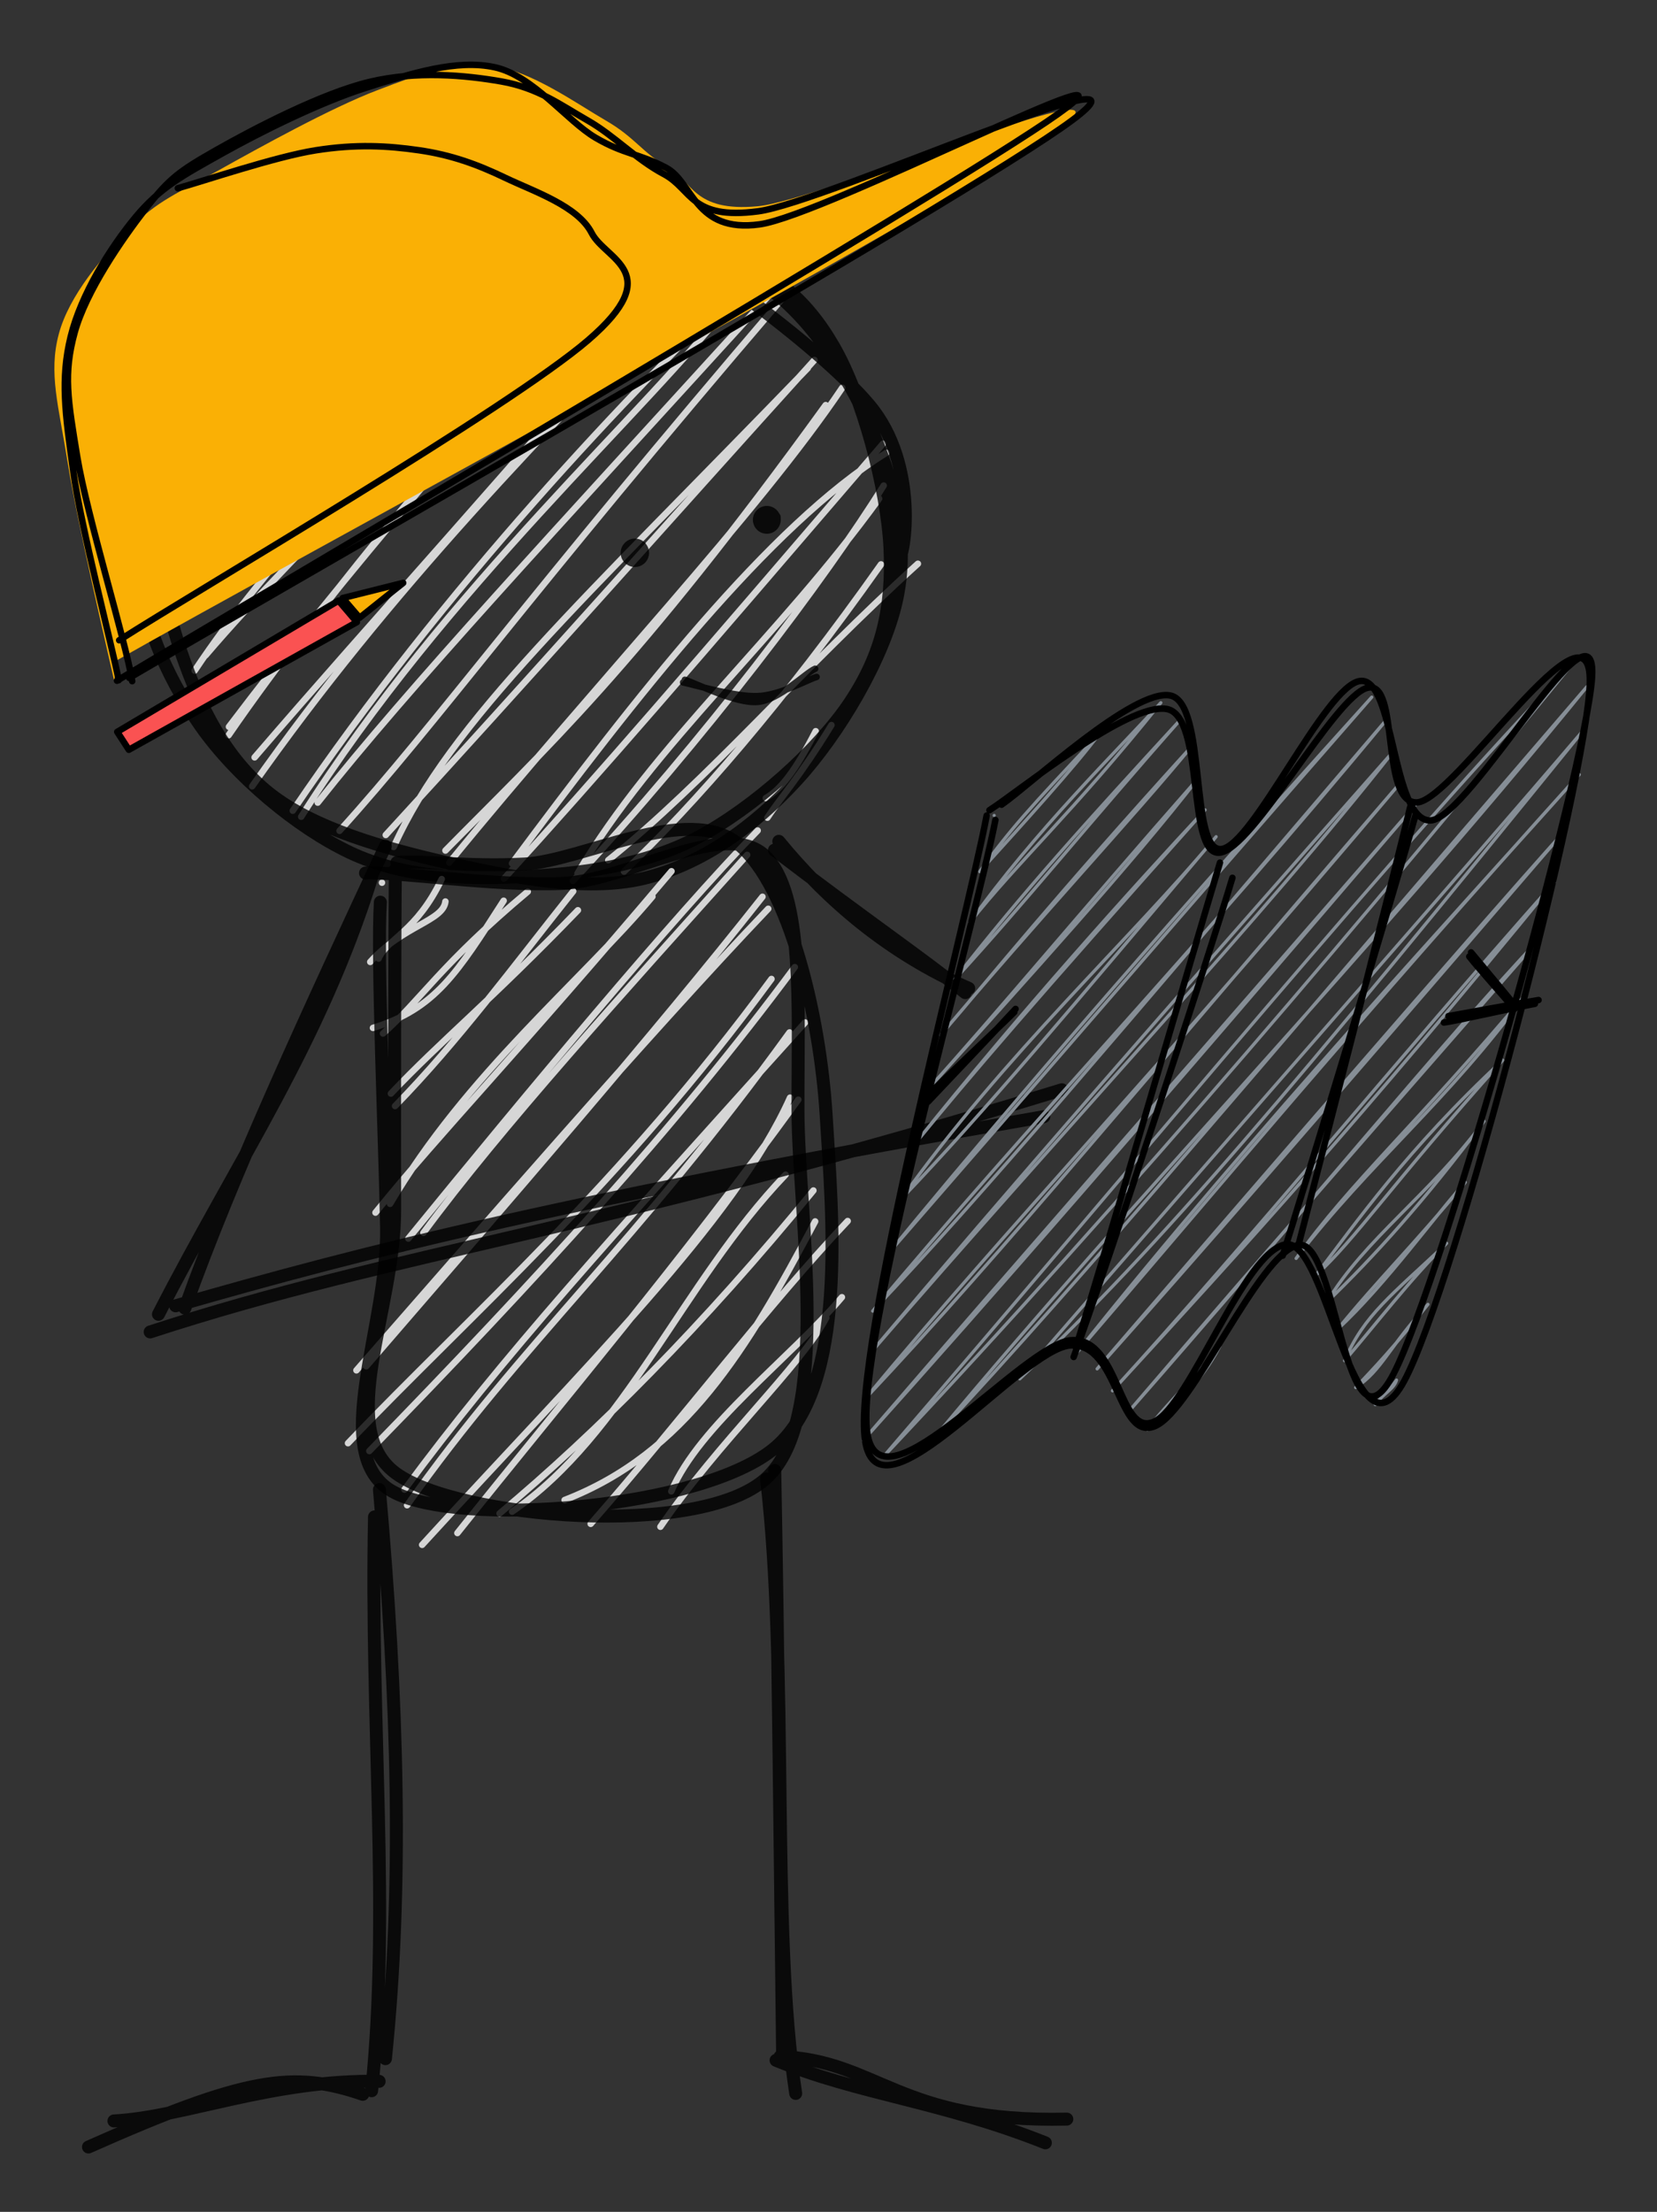 <svg version="1.1" xmlns="http://www.w3.org/2000/svg" viewBox="0 0 255.713 341.204" width="255.713" height="341.204">
  <rect x="0" y="0" width="255.713" height="341.204" fill="#333333" stroke="none"/>
  <!-- svg-source:excalidraw -->
  
  <defs>
    <style class="style-fonts">
      @font-face {
        font-family: "Virgil";
        src: url("https://excalidraw.com/Virgil.woff2");
      }
      @font-face {
        font-family: "Cascadia";
        src: url("https://excalidraw.com/Cascadia.woff2");
      }
      @font-face {
        font-family: "Assistant";
        src: url("https://excalidraw.com/Assistant-Regular.woff2");
      }
    </style>
    
  </defs>
  <g stroke-opacity="0.8" fill-opacity="0.8" stroke-linecap="round" transform="translate(24.123 28.533) rotate(0 56.983 53.817)"><path d="M13.53 17.06 C13.53 17.06, 13.53 17.06, 13.53 17.06 M13.53 17.06 C13.53 17.06, 13.53 17.06, 13.53 17.06 M0.47 45.49 C8.96 37.2, 17.58 27.58, 35.9 5.93 M0.06 44.39 C8 33.7, 17.11 26.78, 36.69 3.37 M0.56 58.49 C15.62 41.44, 28.24 25.45, 49.91 0.9 M3.7 55.94 C21.09 32.78, 39.49 12.03, 46.83 2.38 M2.07 62.06 C20.73 44.18, 35.55 32.26, 56.93 6.21 M3.7 64.38 C15.64 51.77, 28.9 39.39, 59.52 1.89 M7.61 72.56 C23.26 54.21, 43.89 36.72, 69.62 3.46 M5.92 74.92 C17.57 57.48, 33.22 41.68, 69.82 1.56 M11.16 84.88 C25.92 63.39, 49.45 36, 74.66 6.56 M11.21 83.58 C29.4 59.55, 50.23 35.85, 74.49 7.5 M14.79 92.76 C35.89 62.75, 59.94 37.96, 85.9 11.69 M15.17 88.3 C33.67 66.78, 53.43 45.38, 84.3 9.05 M22.36 97.46 C44.85 61.91, 75.78 34.96, 89.04 17.63 M21.06 96.53 C44.43 62.06, 73.49 31.54, 91.82 13.99 M24.91 95.28 C39.23 77.2, 60.17 54.79, 95.55 15.94 M28.28 99.63 C43.35 82.99, 56.96 63.79, 96.5 17.65 M36.63 102.12 C45.34 82.78, 65.64 64.33, 100.54 28.25 M35.41 100.27 C57.89 75.81, 78.75 52.22, 101.57 27 M44.62 102.67 C59.5 87.54, 73.95 74.55, 103.3 33.96 M45.21 104.54 C67.72 76.98, 92.96 50.49, 105.86 31.28 M54.89 104.65 C73.89 79.13, 94.64 52.46, 112.67 41.32 M53.65 107.01 C68.61 90.58, 81.5 75.61, 112.14 39.92 M64.29 107.37 C84.42 85.74, 103.4 60.61, 112.25 46.37 M65 106.2 C76.78 86.28, 96.1 69.73, 111.55 48.39 M69.75 104.16 C84.86 92.05, 99.89 74.39, 117.53 58.43 M72.18 105.92 C83.17 95.41, 96.67 79.99, 111.84 58.53 M94.3 97.6 C96.26 94.6, 99.2 91.46, 104.19 83.32 M94.06 94.58 C96.35 93.26, 98.61 90.4, 101.76 84.26" stroke="#ffffff" stroke-width="1" fill="none"></path><path d="M94.08 15.61 C101.47 20.77, 107.46 30.63, 110.81 38.74 C114.16 46.85, 116.18 55.42, 114.19 64.25 C112.2 73.08, 105.4 84.61, 98.89 91.73 C92.39 98.86, 84.15 104.84, 75.17 106.98 C66.2 109.12, 54.64 106.75, 45.03 104.58 C35.42 102.4, 24.4 99.33, 17.53 93.92 C10.67 88.51, 6.69 80.44, 3.85 72.13 C1.01 63.81, -1.08 53.16, 0.49 44.04 C2.06 34.91, 6.95 24.44, 13.26 17.37 C19.56 10.3, 29.15 4, 38.32 1.63 C47.49 -0.73, 56.32 -2.2, 68.27 3.19 C80.22 8.58, 102.35 24.8, 110.04 33.96 C117.73 43.11, 115.55 57.35, 114.43 58.11 M86.64 10.07 C95 13.4, 100.11 17.26, 104.54 24.92 C108.97 32.58, 112.8 46.89, 113.22 56.03 C113.64 65.17, 112.01 72.35, 107.07 79.78 C102.14 87.21, 92.08 96.13, 83.61 100.62 C75.13 105.1, 65.15 106.31, 56.2 106.71 C47.26 107.1, 38.16 106.87, 29.93 103 C21.7 99.12, 12.29 91.24, 6.82 83.43 C1.36 75.62, -2.93 65.76, -2.88 56.13 C-2.83 46.5, 1.99 34.21, 7.12 25.65 C12.25 17.08, 19.89 8.66, 27.91 4.73 C35.93 0.8, 45.5 2.09, 55.24 2.07 C64.99 2.04, 81.58 3.63, 86.37 4.59 C91.16 5.54, 84.15 6.9, 83.96 7.82" stroke="#000000" stroke-width="2" fill="none"></path></g><g stroke-linecap="round"><g stroke-opacity="0.8" fill-opacity="0.8" transform="translate(58.946 136.167) rotate(0 32.849 43.198)" fill-rule="evenodd"><path d="M0 0 C0 0, 0 0, 0 0 M0 0 C0 0, 0 0, 0 0 M-1.81 12.22 C3.2 6.63, 9.47 5.89, 9.79 2.9 M-0.52 11.7 C0.77 8.66, 5.33 7.6, 9.22 -0.56 M-1.39 22.4 C8.24 19.42, 11.55 14.03, 18.78 2.78 M0.16 23.26 C5.89 18.2, 9.11 12.58, 22.5 1.37 M1.38 32.53 C9.14 24.33, 16.8 18.19, 30.24 4.25 M2.02 34.45 C11.87 24.35, 20.07 13.16, 29.51 1.32 M1.25 49.54 C12.98 29.57, 30.89 15.07, 41.74 2.14 M-1 50.89 C9.46 38, 19.97 27.42, 44.68 -1.77 M4.07 54.89 C22.14 32.73, 45.05 5.21, 57.98 -8.05 M6.4 54.01 C18.41 37.75, 36.82 17.49, 56.36 -4.29 M-3.94 75.22 C14.26 54.48, 40.78 23.8, 59.61 4.02 M-2.42 74.59 C19.52 49.21, 41.79 23.61, 58.72 2.17 M-5.24 86.46 C13.72 66.61, 36.67 46.71, 60.11 14.85 M-1.95 87.67 C23.75 61.25, 45.24 37.91, 63.71 13.02 M3.88 96.03 C21.68 70.82, 39.3 55.73, 62.9 23.1 M3.47 93.62 C18.45 73.32, 35.11 55.04, 65.3 21.56 M6.2 102.14 C31.02 74.96, 54.45 52.2, 62.98 33.16 M11.64 100.32 C28.33 79.4, 45.67 59.09, 64.25 33.47 M20.09 97.02 C37.53 85.08, 46.25 61.8, 62.29 45.04 M18.15 97.3 C33 84.88, 49.62 68.24, 66.58 47.48 M28.19 95.23 C46.79 88.03, 56.38 71.98, 66.85 52.25 M32.21 98.9 C46.39 82.68, 59.82 64.88, 71.87 52.19 M44.65 93.89 C48.93 83.77, 63.08 73.28, 70.98 63.94 M42.97 99.35 C51.83 86.39, 64.78 74.36, 68.57 67.11" stroke="#ffffff" stroke-width="1" fill="none"></path><path d="M2.07 -2.06 C1.97 6.42, 1.93 34.99, 1.96 50.52 C1.98 66.06, -7.35 84.24, 2.2 91.14 C11.75 98.04, 48.91 101.26, 59.25 91.92 C69.58 82.58, 64.22 51.13, 64.2 35.12 C64.17 19.11, 65.19 1.69, 59.12 -4.14 C53.04 -9.97, 38.03 -0.32, 27.75 0.12 C17.48 0.56, 2.01 -1.75, -2.54 -1.49 M-0.25 3 C-0.78 11.83, 0.41 38.03, 0.71 53.18 C1.02 68.32, -8.42 88.25, 1.59 93.89 C11.6 99.54, 49.62 96.72, 60.78 87.06 C71.94 77.39, 69.5 51.38, 68.55 35.89 C67.6 20.39, 62.82 0.56, 55.08 -5.9 C47.33 -12.37, 30.85 -3.35, 22.06 -2.89 C13.26 -2.42, 6.52 -3.47, 2.3 -3.11" stroke="#000000" stroke-width="2" fill="none"></path></g></g><mask></mask><g stroke-linecap="round"><g stroke-opacity="0.8" fill-opacity="0.8" transform="translate(60.362 230.859) rotate(0 -21.648 48.491)"><path d="M-2.57 3.14 C-3.22 35.55, -0.16 63.93, -3.01 91.66 M-1.81 -1.07 C1.08 31.68, 1.85 60.19, -0.88 86.71 M-4.38 92.21 C-15.12 88.54, -22.41 89.54, -46.71 100.34 M-1.85 90.21 C-18.31 89.9, -31.94 95.74, -42.78 96.32" stroke="#000000" stroke-width="2" fill="none"></path></g></g><mask></mask><g stroke-linecap="round"><g stroke-opacity="0.8" fill-opacity="0.8" transform="translate(119.244 225.664) rotate(0 21.648 52.387)"><path d="M-0.95 2.49 C2.51 32.01, -0.35 71.68, 3.55 97.27 M0.32 1.17 C0.83 28.31, 1.11 56.65, 1.54 92.14 M1.14 91.59 C16.15 92.13, 19.4 101.81, 45.39 101.23 M0.52 92.16 C13.15 97.38, 25.99 98.48, 42.08 104.89" stroke="#000000" stroke-width="2" fill="none"></path></g></g><mask></mask><g stroke-linecap="round"><g stroke-opacity="0.8" fill-opacity="0.8" transform="translate(147.958 153.53) rotate(0 -13.997 -10.97)"><path d="M1.54 -1.07 C-10.75 -6.46, -20.24 -14.56, -27.77 -23.75 M0.99 -0.41 C-6.08 -6.05, -13.94 -11.35, -28.44 -22.39" stroke="#000000" stroke-width="2" fill="none"></path></g></g><mask></mask><g stroke-linecap="round"><g stroke-opacity="0.8" fill-opacity="0.8" transform="translate(57.744 132.146) rotate(0 35.598 34.976)"><path d="M-0.42 3.33 C-8.4 28.77, -21.04 46.74, -33.29 70.6 M1.72 -1.61 C-9.97 23.44, -21.85 49, -29.21 69.65 M-34.57 73.32 C3.94 60.76, 34.84 57.85, 106.12 35.96 M-30.64 69.29 C-1.19 60.8, 30.56 52.74, 103.34 40.11" stroke="#000000" stroke-width="2" fill="none"></path></g></g><mask></mask><g stroke-opacity="0.8" fill-opacity="0.8" transform="translate(97.98 85.281) rotate(0 0 0)" stroke="none"><path fill="#000000" d="M 1.57,-1.57 Q 1.57,-1.57 1.77,-1.27 1.98,-0.98 2.09,-0.64 2.20,-0.29 2.19,0.05 2.18,0.41 2.05,0.75 1.93,1.09 1.70,1.37 1.48,1.65 1.18,1.84 0.87,2.04 0.52,2.12 0.18,2.21 -0.17,2.18 -0.53,2.15 -0.86,2.01 -1.19,1.87 -1.46,1.63 -1.73,1.39 -1.90,1.07 -2.08,0.76 -2.15,0.41 -2.21,0.05 -2.17,-0.29 -2.12,-0.65 -1.96,-0.97 -1.80,-1.29 -1.54,-1.54 -1.29,-1.80 -0.97,-1.96 -0.65,-2.12 -0.29,-2.17 0.06,-2.21 0.41,-2.15 0.76,-2.08 1.07,-1.90 1.39,-1.73 1.63,-1.46 1.87,-1.19 2.01,-0.86 2.15,-0.53 2.18,-0.17 2.21,0.18 2.12,0.52 2.03,0.87 1.84,1.18 1.65,1.48 1.37,1.70 1.09,1.93 0.75,2.05 0.41,2.18 0.05,2.19 -0.30,2.20 -0.64,2.09 -0.98,1.98 -1.27,1.77 -1.57,1.56 -1.57,1.57 -1.57,1.57 -1.73,1.35 -1.90,1.14 -2.01,0.90 -2.12,0.66 -2.16,0.39 -2.21,0.13 -2.20,-0.13 -2.18,-0.40 -2.10,-0.65 -2.02,-0.91 -1.88,-1.14 -1.74,-1.36 -1.55,-1.55 -1.36,-1.74 -1.14,-1.88 -0.91,-2.02 -0.65,-2.10 -0.40,-2.18 -0.13,-2.20 0.13,-2.21 0.39,-2.16 0.66,-2.12 0.90,-2.01 1.14,-1.90 1.35,-1.73 1.57,-1.57 1.57,-1.57 L 1.57,-1.57 Z"></path></g><g stroke-opacity="0.8" fill-opacity="0.8" transform="translate(118.337 80.192) rotate(0 0 -1.096)" stroke="none"><path d="M0.25 -1.11 C0.25 -1.11, 0.25 -1.11, 0.25 -1.11 M0.25 -1.11 C0.25 -1.11, 0.25 -1.11, 0.25 -1.11 M0 0 C0 0, 0 0, 0 0 M0 0 C0 0, 0 0, 0 0" stroke="#ffffff" stroke-width="0.5" fill="none"></path><path fill="#000000" d="M 2.12,-0.66 Q 2.12,-0.66 2.15,-0.13 2.18,0.40 1.96,0.88 1.74,1.36 1.32,1.69 0.91,2.02 0.38,2.12 -0.13,2.21 -0.64,2.05 -1.14,1.90 -1.52,1.52 -1.90,1.14 -2.05,0.64 -2.21,0.13 -2.12,-0.38 -2.02,-0.91 -1.69,-1.32 -1.36,-1.74 -0.88,-1.96 -0.39,-2.18 0.13,-2.15 0.66,-2.11 1.11,-1.84 1.57,-1.56 1.84,-1.11 L 2.12,-0.66 Z"></path></g><g stroke-linecap="round"><g stroke-opacity="0.8" fill-opacity="0.8" transform="translate(124.813 99.123) rotate(25.81 -9.202 5.112)"><path d="M-0.5 -0.29 C-1.63 1.06, -3.37 6.47, -6.26 8.18 C-9.15 9.9, -15.91 9.73, -17.86 10 M0.25 0.75 C-0.99 1.94, -3.62 5.76, -6.65 7.38 C-9.67 9, -16.1 10.03, -17.93 10.48" stroke="#000000" stroke-width="1" fill="none"></path></g></g><mask></mask><g stroke-linecap="round"><g transform="translate(153.424 125.792) rotate(0 35.858 37.008)" fill-rule="evenodd"><path d="M0 0 C0 0, 0 0, 0 0 M0 0 C0 0, 0 0, 0 0 M-2.23 8.66 C2.47 2.16, 5.25 -0.92, 16.14 -12.47 M-2.23 8.66 C4.54 1.19, 12.54 -7.62, 16.14 -12.47 M-3.8 16.57 C6.19 2.48, 19.27 -10.26, 25.72 -17.39 M-3.8 16.57 C3.55 7.26, 11.94 -0.2, 25.72 -17.39 M-6.03 25.23 C4.38 11.85, 14.26 1, 28.74 -14.77 M-6.03 25.23 C4.54 13.72, 14.68 1.11, 28.74 -14.77 M-8.26 33.89 C6.62 16.17, 21.81 -0.08, 30.45 -10.63 M-8.26 33.89 C-0.05 24.35, 8.59 13.45, 30.45 -10.63 M-10.49 42.55 C1 29.83, 12.2 16.2, 31.5 -5.75 M-10.49 42.55 C5.52 24.8, 21.35 7.34, 31.5 -5.75 M-12.07 50.46 C4.02 30.37, 21.36 11.15, 32.55 -0.86 M-12.07 50.46 C-3.6 40.1, 5.69 29.25, 32.55 -0.86 M-14.3 59.12 C1.52 36.91, 21.13 19.05, 34.25 3.28 M-14.3 59.12 C-1.3 45.53, 11.59 30.06, 34.25 3.28 M-16.52 67.79 C6.16 41.74, 25.61 19.11, 58.27 -18.25 M-16.52 67.79 C9.56 36.02, 36.54 5.82, 58.27 -18.25 M-18.75 76.45 C5.27 47.59, 31.23 20.75, 60.63 -14.87 M-18.75 76.45 C-1.34 58.1, 15.76 37.62, 60.63 -14.87 M-19.02 82.85 C10.64 48.45, 41.57 15.64, 61.68 -9.98 M-19.02 82.85 C2.41 57.44, 24.47 32.2, 61.68 -9.98 M-19.93 90 C2.3 63.18, 23.78 41.07, 62.73 -5.1 M-19.93 90 C1.8 66.91, 22.45 41.6, 62.73 -5.1 M-20.2 96.4 C6.1 65.92, 32.24 36.02, 65.09 -1.72 M-20.2 96.4 C0.45 73.41, 20.45 50.4, 65.09 -1.72 M-17.18 99.02 C21.59 57.89, 58.01 14.78, 89.11 -23.24 M-17.18 99.02 C23.59 51.67, 63.53 3.15, 89.11 -23.24 M-8.91 95.61 C22.91 57.34, 56.05 23.64, 91.47 -19.86 M-8.91 95.61 C14.88 70.1, 37.18 43.24, 91.47 -19.86 M3.95 86.91 C26.01 65.98, 45.07 43.41, 91.21 -13.47 M3.95 86.91 C37.84 47.79, 71.04 10.22, 91.21 -13.47 M12.87 82.74 C40.33 48.27, 72.73 13.45, 90.29 -6.31 M12.87 82.74 C34.28 57.83, 55.57 32.16, 90.29 -6.31 M15.89 85.37 C43.05 53.89, 71.8 20.51, 88.06 2.35 M15.89 85.37 C31.59 67.74, 46.86 50.24, 88.06 2.35 M18.26 88.75 C38.98 66.15, 56.17 47.36, 86.49 10.26 M18.26 88.75 C40.29 64.64, 61.22 38.73, 86.49 10.26 M20.62 92.12 C46.6 62.55, 69.77 34.25, 84.26 18.92 M20.62 92.12 C34.14 76.35, 46.65 61.9, 84.26 18.92 M23.64 94.75 C27.62 91.27, 32.05 87.33, 34.79 81.92 M23.64 94.75 C26.53 90.77, 31.06 86.71, 34.79 81.92 M46.6 68.33 C57.95 53.53, 70.11 44.05, 82.03 27.58 M46.6 68.33 C54.76 56.82, 65.54 47.26, 82.03 27.58 M49.62 70.96 C55.8 62.91, 63.63 51.56, 78.48 37.75 M49.62 70.96 C55.79 65.36, 60.8 57.51, 78.48 37.75 M51.33 75.09 C57.28 65.23, 67.06 58.71, 75.6 47.17 M51.33 75.09 C58.68 68, 66.46 59.41, 75.6 47.17 M53.03 79.23 C60.39 72.44, 68.43 61.23, 72.71 56.58 M53.03 79.23 C59.19 71.65, 64.79 66.21, 72.71 56.58 M54.08 84.11 C57.04 77.11, 61.32 74, 69.83 66 M54.08 84.11 C58.79 78.62, 64.36 71.37, 69.83 66 M55.79 88.25 C59.84 85.61, 60.87 82.03, 66.94 75.42 M55.79 88.25 C58.69 85.16, 61.37 82.42, 66.94 75.42 M58.81 90.87 C60.16 89.07, 61.71 88.45, 62.09 87.1 M58.81 90.87 C59.71 89.7, 60.88 88.76, 62.09 87.1" stroke="#868e96" stroke-width="0.5" fill="none"></path><path d="M0.19 0.7 C-2.89 16.68, -21.56 81.85, -19.59 95.22 C-17.62 108.59, 4.65 81.22, 12.03 80.94 C19.41 80.65, 19.2 95.97, 24.69 93.51 C30.18 91.05, 38.56 67.21, 44.99 66.17 C51.42 65.13, 55.45 101.7, 63.27 87.25 C71.09 72.8, 91.59 -5.65, 91.92 -20.52 C92.24 -35.4, 70.94 -2.14, 65.22 -2.01 C59.49 -1.87, 62.66 -20.98, 57.59 -19.69 C52.52 -18.4, 39.95 5.2, 34.8 5.74 C29.64 6.29, 32.56 -15.33, 26.64 -16.42 C20.72 -17.52, 3.76 -3.69, -0.73 -0.81 M-1.16 0.02 C-4.21 16.22, -22.07 82.88, -19.91 96.5 C-17.75 110.12, 4.34 82.14, 11.8 81.75 C19.27 81.36, 19.03 96.75, 24.87 94.18 C30.72 91.6, 40.77 67.62, 46.89 66.28 C53.02 64.94, 54.08 100.71, 61.64 86.12 C69.2 71.53, 91.31 -7.03, 92.26 -21.25 C93.2 -35.47, 73.28 0.69, 67.31 0.77 C61.34 0.86, 61.83 -21.48, 56.45 -20.74 C51.06 -20.01, 39.88 4.82, 35.01 5.19 C30.13 5.57, 32.84 -17.36, 27.19 -18.5 C21.55 -19.65, 5.71 -4.83, 1.14 -1.66" stroke="#000000" stroke-width="1" fill="none"></path></g></g><mask></mask><g stroke-linecap="round"><g transform="translate(142.675 170.177) rotate(0 6.786 -7.047)"><path d="M0.55 -0.23 C2.87 -2.7, 11.88 -12.16, 14.05 -14.54 M0.16 -0.82 C2.45 -3.27, 11.69 -11.86, 13.86 -14.06" stroke="#000000" stroke-width="1" fill="none"></path></g></g><mask></mask><g stroke-linecap="round"><g transform="translate(226.713 147.21) rotate(0 3.654 4.176)"><path d="M0.31 -0.29 C1.46 1.09, 6.13 6.69, 7.27 8.11 M0.03 0.34 C1.11 1.76, 5.84 7.07, 6.98 8.43" stroke="#000000" stroke-width="1" fill="none"></path></g></g><mask></mask><g stroke-linecap="round"><g transform="translate(223.581 157.127) rotate(0 7.047 -1.305)"><path d="M-0.05 -0.38 C2.17 -0.78, 11.4 -2.47, 13.85 -2.86 M-0.75 0.61 C1.35 0.32, 10.74 -1.82, 13.29 -2.28" stroke="#000000" stroke-width="1" fill="none"></path></g></g><mask></mask><g stroke-linecap="round"><g transform="translate(188.811 133.61) rotate(0 -11.977 37.227)"><path d="M-0.54 -0.54 C-4.32 11.98, -18.79 61.58, -22.79 74.27 M1.38 1.8 C-2.45 14.58, -18.63 63.7, -23.12 75.72" stroke="#000000" stroke-width="1" fill="none"></path></g></g><mask></mask><g stroke-linecap="round"><g transform="translate(217.297 125.841) rotate(0 -9.388 33.342)"><path d="M1.17 -0.18 C-1.97 11.22, -15.86 56.89, -19.35 67.86 M0.32 -1.32 C-2.37 9.83, -13.98 55.07, -16.95 66.36" stroke="#000000" stroke-width="1" fill="none"></path></g></g><mask></mask><g stroke-linecap="round"><g transform="translate(18.629 103.829) rotate(0 68.861 -46.32)" fill-rule="evenodd"><path d="M-0.52 -2.01 C23.59 -15.76, 127.72 -71.86, 144.18 -83.52 C160.65 -95.19, 108.25 -72.92, 98.29 -72.01 C88.32 -71.1, 88.3 -75.86, 84.4 -78.06 C80.5 -80.27, 79.39 -82.62, 74.89 -85.22 C70.4 -87.82, 63.33 -92.89, 57.44 -93.67 C51.56 -94.45, 46.63 -92.59, 39.57 -89.9 C32.52 -87.22, 21.46 -81.1, 15.1 -77.55 C8.75 -74, 5.57 -72.81, 1.46 -68.6 C-2.66 -64.39, -7.96 -58.32, -9.56 -52.28 C-11.17 -46.23, -9.58 -41.25, -8.16 -32.33 C-6.73 -23.42, -2.2 -4.1, -1 1.23" stroke="none" stroke-width="0" fill="#fab005" fill-rule="evenodd"></path><path d="M-0.58 1.18 C23.33 -13.16, 128.08 -74.5, 144.62 -86.23 C161.15 -97.97, 108.68 -70.6, 98.6 -69.22 C88.53 -67.84, 88.37 -75.74, 84.15 -77.96 C79.92 -80.19, 77.67 -80.01, 73.27 -82.59 C68.87 -85.17, 63.63 -92.17, 57.73 -93.45 C51.83 -94.74, 44.86 -92.5, 37.85 -90.29 C30.84 -88.07, 21.6 -83.49, 15.66 -80.16 C9.73 -76.82, 6.14 -74.99, 2.24 -70.28 C-1.65 -65.57, -6.13 -58.41, -7.72 -51.89 C-9.32 -45.37, -8.57 -39.99, -7.33 -31.16 C-6.1 -22.33, -1.34 -4.25, -0.31 1.1 M1.32 0.75 C25.49 -13.46, 130.61 -73.24, 146.78 -85.24 C162.96 -97.23, 108.86 -72.61, 98.37 -71.23 C87.88 -69.85, 88.22 -74.62, 83.84 -76.96 C79.45 -79.29, 76.22 -82.88, 72.04 -85.26 C67.86 -87.65, 64.38 -90.27, 58.76 -91.26 C53.14 -92.24, 45.66 -92.94, 38.33 -91.18 C31.01 -89.42, 20.55 -83.97, 14.8 -80.71 C9.05 -77.45, 7.5 -76.32, 3.85 -71.63 C0.2 -66.93, -5.35 -58.93, -7.11 -52.54 C-8.86 -46.15, -8.18 -42.26, -6.7 -33.29 C-5.22 -24.33, 0.91 -4.4, 1.77 1.25" stroke="#000000" stroke-width="1" fill="none"></path></g></g><mask></mask><g stroke-linecap="round"><g transform="translate(18.093 112.899) rotate(0 18.491 -8.741)" fill-rule="evenodd"><path d="M0 0 L34.15 -20.24 L36.98 -16.93 L1.79 2.76 L0 0" stroke="none" stroke-width="0" fill="#fa5252" fill-rule="evenodd"></path><path d="M0 0 C8.6 -5.1, 17.2 -10.19, 34.15 -20.24 M0 0 C9.72 -5.76, 19.44 -11.52, 34.15 -20.24 M34.15 -20.24 C35.07 -19.16, 35.99 -18.09, 36.98 -16.93 M34.15 -20.24 C35.24 -18.96, 36.34 -17.68, 36.98 -16.93 M36.98 -16.93 C27.17 -11.44, 17.35 -5.95, 1.79 2.76 M36.98 -16.93 C26.84 -11.26, 16.69 -5.58, 1.79 2.76 M1.79 2.76 C1.27 1.96, 0.75 1.16, 0 0 M1.79 2.76 C1.26 1.95, 0.74 1.13, 0 0 M0 0 C0 0, 0 0, 0 0 M0 0 C0 0, 0 0, 0 0" stroke="#000000" stroke-width="1" fill="none"></path></g></g><mask></mask><g stroke-linecap="round"><g transform="translate(52.882 92.258) rotate(0 4.671 0.351)" fill-rule="evenodd"><path d="M0 0 L9.34 -2.34 L2.61 3.04" stroke="none" stroke-width="0" fill="#fab005" fill-rule="evenodd"></path><path d="M0 0 C2 -0.5, 4 -1, 9.34 -2.34 M0 0 C3.68 -0.92, 7.37 -1.85, 9.34 -2.34 M9.34 -2.34 C7.73 -1.05, 6.12 0.24, 2.61 3.04 M9.34 -2.34 C6.7 -0.23, 4.07 1.88, 2.61 3.04 M2.61 3.04 C1.98 2.31, 1.36 1.58, 0 0 M2.61 3.04 C1.99 2.32, 1.36 1.59, 0 0" stroke="#000000" stroke-width="1" fill="none"></path></g></g><mask></mask><g stroke-linecap="round"><g transform="translate(18.393 98.765) rotate(0 36.461 -37.791)"><path d="M0 0 C12.06 -7.72, 60.24 -35.84, 72.39 -46.31 C84.54 -56.78, 75.05 -58.64, 72.92 -62.81 C70.79 -66.98, 64.05 -69.2, 59.61 -71.32 C55.18 -73.45, 51.19 -74.87, 46.31 -75.58 C41.43 -76.29, 36.55 -76.56, 30.34 -75.58 C24.13 -74.61, 12.6 -70.7, 9.05 -69.73 M0 0 C12.06 -7.72, 60.24 -35.84, 72.39 -46.31 C84.54 -56.78, 75.05 -58.64, 72.92 -62.81 C70.79 -66.98, 64.05 -69.2, 59.61 -71.32 C55.18 -73.45, 51.19 -74.87, 46.31 -75.58 C41.43 -76.29, 36.55 -76.56, 30.34 -75.58 C24.13 -74.61, 12.6 -70.7, 9.05 -69.73" stroke="#000000" stroke-width="1" fill="none"></path></g></g><mask></mask></svg>